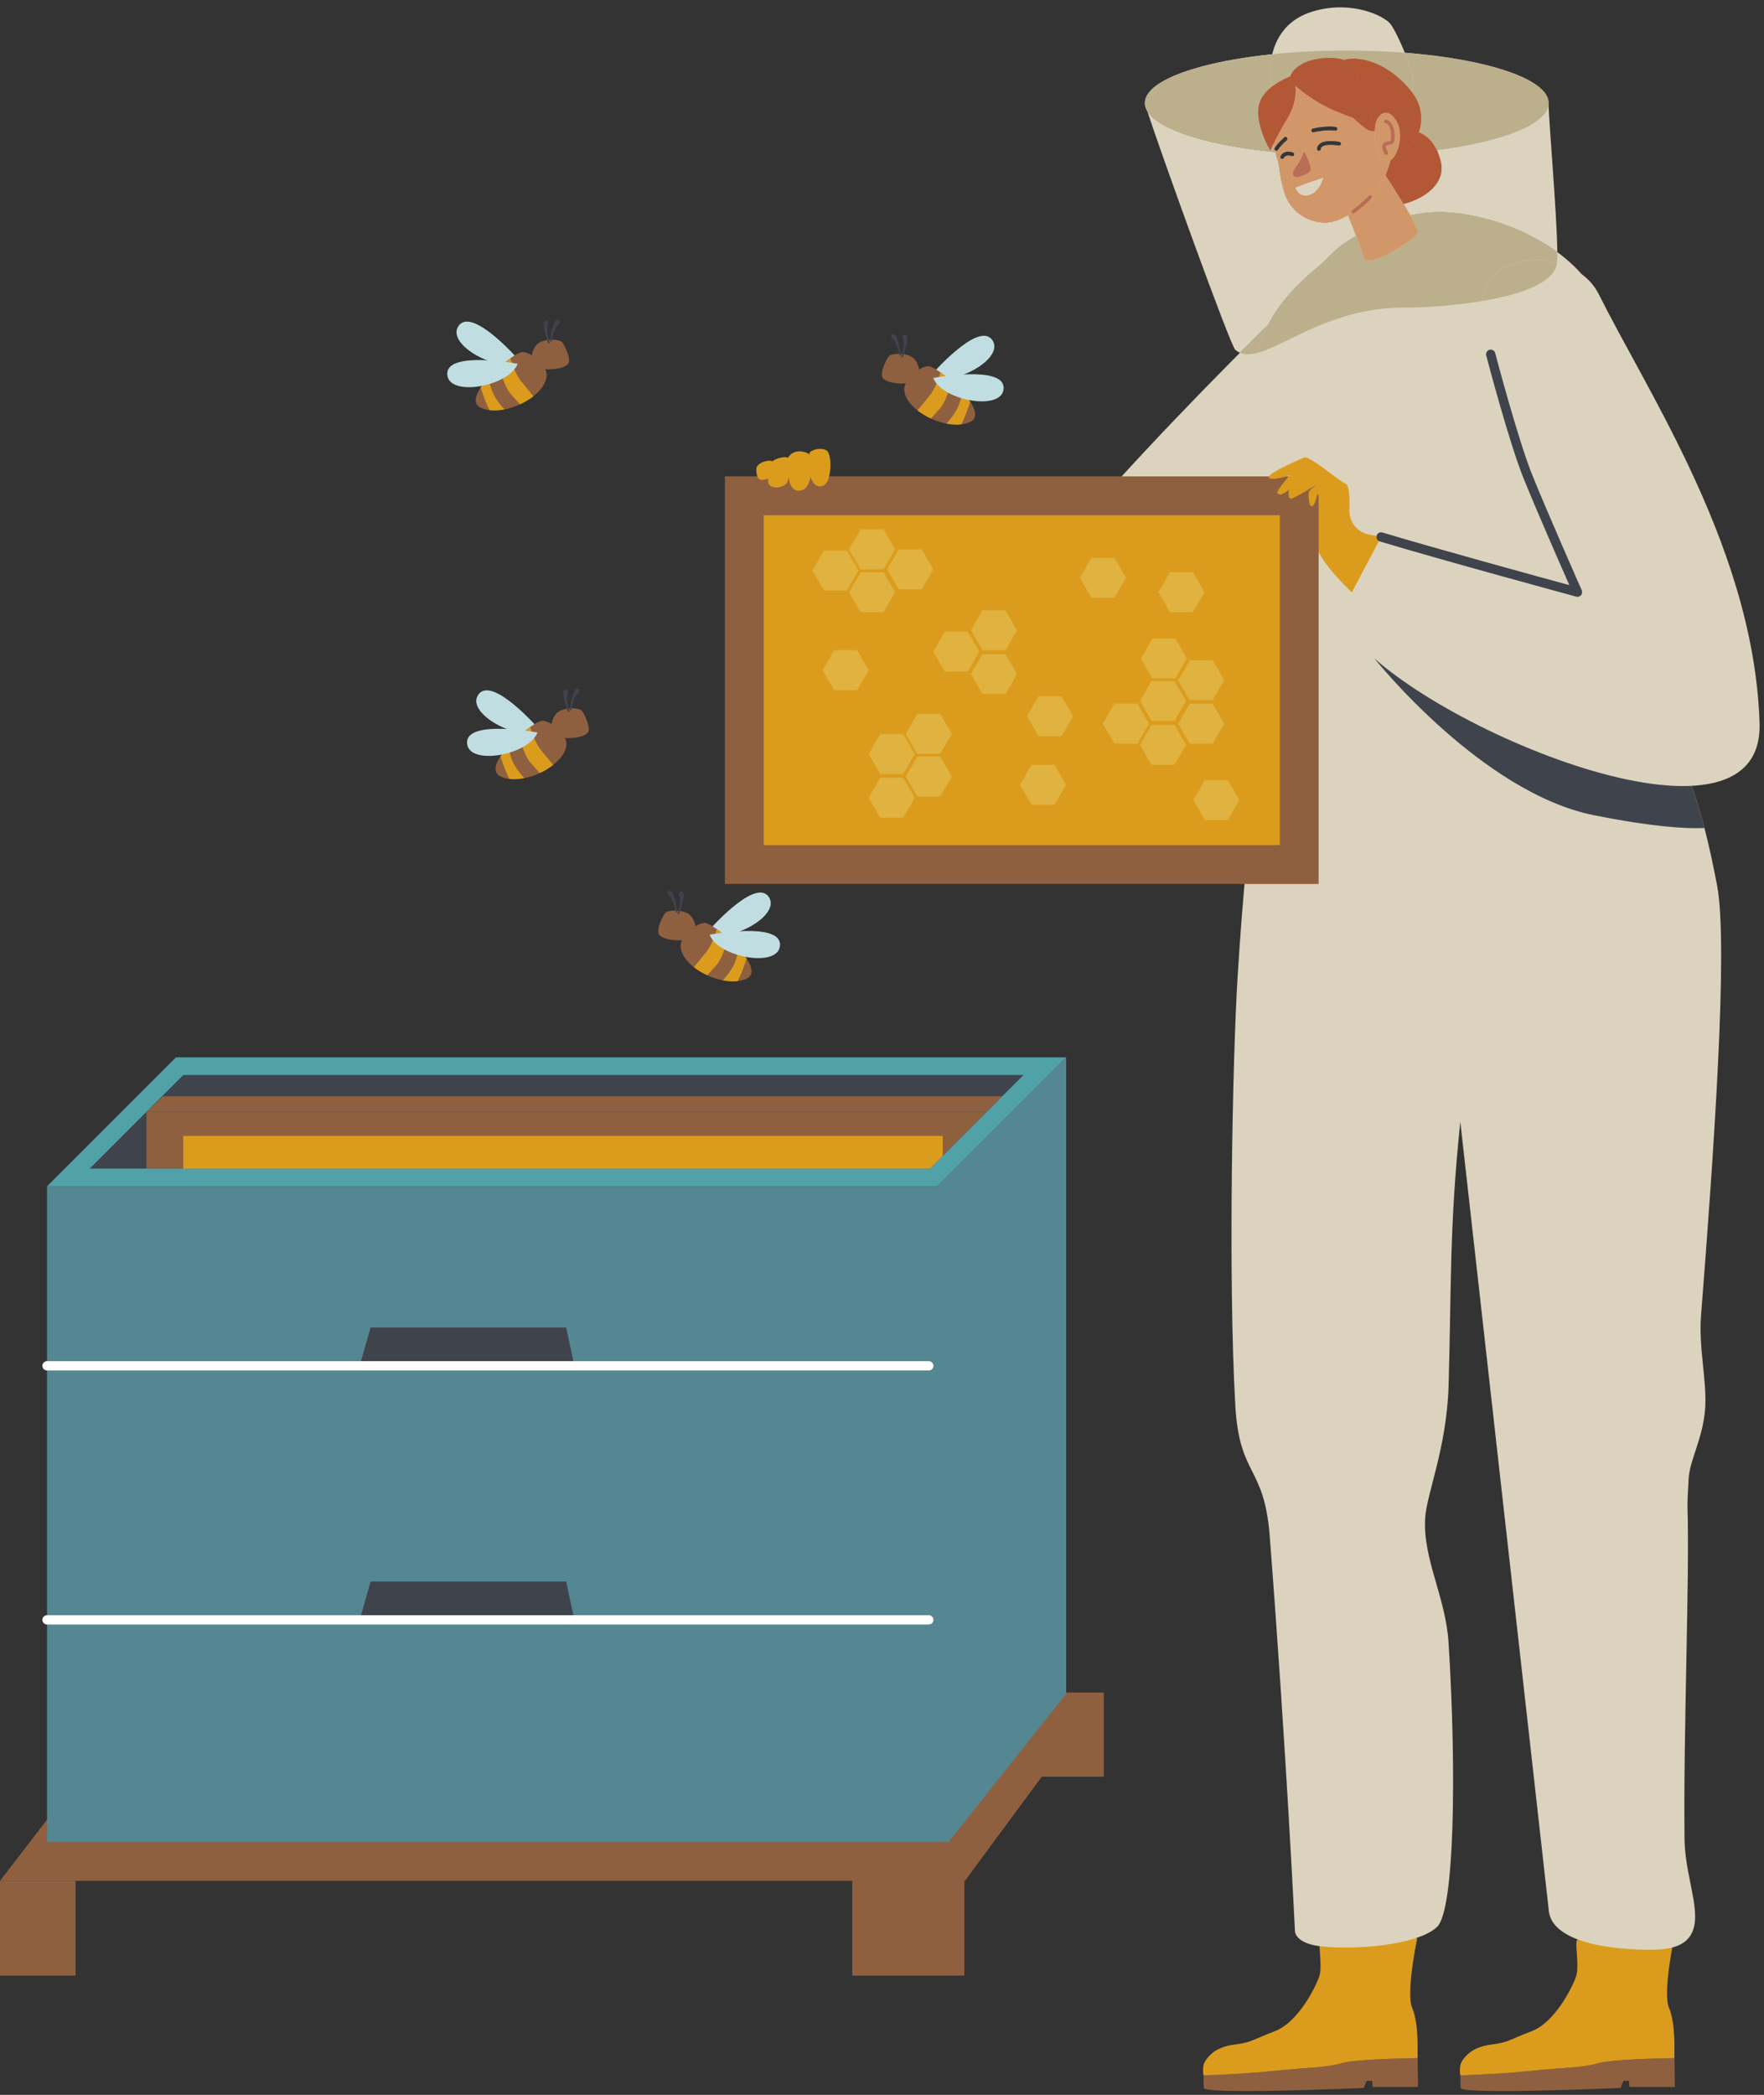 <?xml version="1.0" encoding="UTF-8"?><svg xmlns="http://www.w3.org/2000/svg" xmlns:xlink="http://www.w3.org/1999/xlink" height="952.4" preserveAspectRatio="xMidYMid meet" version="1.0" viewBox="100.0 23.0 802.0 952.4" width="802.0" zoomAndPan="magnify"><rect x="100.0" y="23.0" width="802.0" height="952.4" fill="#333333" stroke="none"/><g><g><path d="M 601.84 792.492 L 601.84 830.746 L 568.672 830.746 L 568.672 795.301 L 601.84 792.492" fill="#8f603f"/></g><g><path d="M 126.75 843.316 L 100 878.094 L 538.711 878.094 L 601.84 792.492 L 560.645 792.492 L 126.75 843.316" fill="#8f603f"/></g><g><path d="M 682.949 164.387 C 682.949 164.387 526.402 315.797 544.059 338.801 C 561.715 361.809 636.352 329.273 661.629 294.449 C 686.906 259.621 712.969 212.004 707.16 201.84 C 701.355 191.676 682.949 164.387 682.949 164.387" fill="#dbd3bd"/></g><g><path d="M 620.516 69.836 C 620.516 83.02 661.602 93.703 712.281 93.703 C 762.965 93.703 804.051 83.02 804.051 69.836 C 804.051 56.656 762.965 45.973 712.281 45.973 C 661.602 45.973 620.516 56.656 620.516 69.836" fill="#dbd3bd"/></g><g><path d="M 740.852 82.305 C 740.852 82.305 751.551 81.773 755.027 96.477 C 758.504 111.18 735.766 120.059 720.387 115.887 C 705.004 111.715 721.188 80.449 740.852 82.305" fill="#d16a47"/></g><g><path d="M 421.453 446.918 C 421.453 446.918 442.91 422.02 449.363 430.562 C 455.816 439.109 431.082 452.527 421.453 446.918" fill="#c0dee2"/></g><g><path d="M 409.434 453.164 C 409.312 448.957 415.984 442.867 420.266 442.598 C 424.547 442.332 449.426 463.465 439.258 468.012 C 429.094 472.559 409.703 462.898 409.434 453.164" fill="#8f603f"/></g><g><path d="M 421.578 466.391 C 422.609 465.219 423.949 463.723 425.555 461.961 C 428.328 458.914 430.059 452.832 430.863 449.348 C 429.172 447.863 427.477 446.52 425.93 445.43 C 425.055 448.363 423.43 452.922 421.066 455.883 C 418.719 458.836 416.652 461.285 415.449 462.688 C 417.254 464.105 419.348 465.367 421.578 466.391" fill="#db9c1d"/></g><g><path d="M 435.387 469.035 C 436.934 466.117 438.426 461.906 439.438 458.773 C 438.496 457.336 437.312 455.852 435.992 454.387 C 435.613 455.945 435.094 457.84 434.41 459.852 C 433.207 463.387 430.27 466.914 428.637 468.691 C 430.969 469.152 433.27 469.293 435.387 469.035" fill="#db9c1d"/></g><g><path d="M 416.52 446.074 C 416.52 446.074 416.254 440.059 412.508 438.184 C 408.762 436.312 403.414 436.848 402.344 438.184 C 401.273 439.523 398.156 445.996 399.652 447.949 C 401.809 450.758 411.172 451.16 413.578 449.555 C 415.984 447.949 416.52 446.074 416.52 446.074" fill="#8f603f"/></g><g><path d="M 422.621 447.953 C 422.621 447.953 454.93 441.91 454.633 452.613 C 454.336 463.316 426.633 458.348 422.621 447.953" fill="#c0dee2"/></g><g><path d="M 407.227 437.832 C 407.227 437.832 406.32 432.016 404.367 430.41 C 402.41 428.805 404.113 427.25 405.367 428.402 C 406.301 429.258 407.652 434.871 407.887 437.281 C 407.969 438.121 407.227 437.832 407.227 437.832" fill="#3f434c"/></g><g><path d="M 408.027 438.414 C 408.027 438.414 409.926 432.836 408.934 430.508 C 407.941 428.18 410.176 427.594 410.754 429.195 C 411.18 430.383 409.781 435.984 408.871 438.23 C 408.555 439.012 408.027 438.414 408.027 438.414" fill="#3f434c"/></g><g><path d="M 523.121 193.801 C 523.121 193.801 544.578 168.898 551.031 177.441 C 557.484 185.988 532.746 199.41 523.121 193.801" fill="#c0dee2"/></g><g><path d="M 511.102 200.047 C 510.98 195.836 517.652 189.746 521.934 189.477 C 526.215 189.211 551.094 210.344 540.926 214.891 C 530.762 219.438 511.371 209.777 511.102 200.047" fill="#8f603f"/></g><g><path d="M 523.246 213.27 C 524.277 212.098 525.617 210.602 527.223 208.84 C 529.996 205.793 531.727 199.711 532.531 196.227 C 530.84 194.742 529.141 193.398 527.598 192.312 C 526.723 195.246 525.098 199.801 522.734 202.762 C 520.383 205.715 518.32 208.164 517.117 209.57 C 518.922 210.988 521.016 212.246 523.246 213.27" fill="#db9c1d"/></g><g><path d="M 537.055 215.914 C 538.602 213 540.094 208.789 541.105 205.652 C 540.164 204.219 538.98 202.73 537.66 201.266 C 537.281 202.824 536.762 204.723 536.078 206.734 C 534.875 210.266 531.938 213.793 530.301 215.574 C 532.637 216.031 534.938 216.172 537.055 215.914" fill="#db9c1d"/></g><g><path d="M 518.188 192.957 C 518.188 192.957 517.922 186.938 514.176 185.066 C 510.43 183.191 505.078 183.727 504.012 185.066 C 502.941 186.402 499.824 192.879 501.32 194.828 C 503.477 197.637 512.84 198.039 515.246 196.434 C 517.652 194.828 518.188 192.957 518.188 192.957" fill="#8f603f"/></g><g><path d="M 524.289 194.836 C 524.289 194.836 556.598 188.789 556.301 199.492 C 556.004 210.199 528.301 205.227 524.289 194.836" fill="#c0dee2"/></g><g><path d="M 508.895 184.715 C 508.895 184.715 507.988 178.895 506.031 177.289 C 504.078 175.684 505.781 174.129 507.035 175.285 C 507.969 176.141 509.32 181.754 509.555 184.16 C 509.637 185 508.895 184.715 508.895 184.715" fill="#3f434c"/></g><g><path d="M 509.695 185.293 C 509.695 185.293 511.594 179.719 510.602 177.391 C 509.609 175.059 511.844 174.473 512.418 176.074 C 512.848 177.266 511.449 182.867 510.539 185.109 C 510.223 185.891 509.695 185.293 509.695 185.293" fill="#3f434c"/></g><g><path d="M 336.516 187.359 C 336.516 187.359 315.059 162.457 308.605 171 C 302.152 179.547 326.891 192.969 336.516 187.359" fill="#c0dee2"/></g><g><path d="M 348.539 193.605 C 348.656 189.395 341.984 183.305 337.707 183.039 C 333.426 182.77 308.547 203.902 318.711 208.449 C 328.879 212.996 348.27 203.336 348.539 193.605" fill="#8f603f"/></g><g><path d="M 336.395 206.828 C 335.359 205.656 334.023 204.16 332.418 202.398 C 329.641 199.352 327.91 193.27 327.105 189.785 C 328.797 188.301 330.496 186.957 332.043 185.871 C 332.918 188.805 334.543 193.359 336.902 196.32 C 339.254 199.273 341.32 201.723 342.52 203.129 C 340.719 204.547 338.621 205.805 336.395 206.828" fill="#db9c1d"/></g><g><path d="M 322.586 209.473 C 321.039 206.559 319.547 202.348 318.531 199.211 C 319.473 197.777 320.656 196.289 321.977 194.824 C 322.355 196.383 322.879 198.281 323.562 200.293 C 324.762 203.824 327.703 207.352 329.336 209.133 C 327.004 209.59 324.703 209.73 322.586 209.473" fill="#db9c1d"/></g><g><path d="M 341.449 186.516 C 341.449 186.516 341.719 180.496 345.465 178.625 C 349.207 176.75 354.559 177.285 355.629 178.625 C 356.699 179.961 359.816 186.438 358.32 188.387 C 356.164 191.195 346.801 191.598 344.395 189.992 C 341.984 188.387 341.449 186.516 341.449 186.516" fill="#8f603f"/></g><g><path d="M 335.352 188.395 C 335.352 188.395 303.043 182.348 303.34 193.051 C 303.637 203.758 331.336 198.785 335.352 188.395" fill="#c0dee2"/></g><g><path d="M 350.746 178.273 C 350.746 178.273 351.648 172.453 353.605 170.848 C 355.562 169.242 353.855 167.688 352.602 168.844 C 351.672 169.699 350.316 175.312 350.086 177.719 C 350.004 178.559 350.746 178.273 350.746 178.273" fill="#3f434c"/></g><g><path d="M 349.941 178.852 C 349.941 178.852 348.047 173.277 349.039 170.949 C 350.027 168.621 347.797 168.031 347.219 169.633 C 346.793 170.824 348.191 176.426 349.102 178.668 C 349.414 179.449 349.941 178.852 349.941 178.852" fill="#3f434c"/></g><g><path d="M 345.512 354.988 C 345.512 354.988 324.055 330.086 317.602 338.633 C 311.148 347.176 335.887 360.598 345.512 354.988" fill="#c0dee2"/></g><g><path d="M 357.535 361.234 C 357.652 357.027 350.98 350.934 346.703 350.668 C 342.422 350.398 317.543 371.531 327.707 376.078 C 337.875 380.629 357.266 370.969 357.535 361.234" fill="#8f603f"/></g><g><path d="M 345.391 374.461 C 344.355 373.289 343.02 371.789 341.414 370.027 C 338.637 366.984 336.906 360.898 336.102 357.418 C 337.793 355.93 339.492 354.59 341.039 353.5 C 341.91 356.434 343.539 360.988 345.898 363.953 C 348.25 366.902 350.316 369.352 351.516 370.758 C 349.715 372.176 347.617 373.434 345.391 374.461" fill="#db9c1d"/></g><g><path d="M 331.582 377.105 C 330.035 374.188 328.543 369.977 327.527 366.84 C 328.469 365.406 329.652 363.918 330.973 362.453 C 331.355 364.012 331.875 365.91 332.559 367.922 C 333.758 371.457 336.699 374.98 338.332 376.762 C 336 377.219 333.699 377.359 331.582 377.105" fill="#db9c1d"/></g><g><path d="M 350.445 354.145 C 350.445 354.145 350.715 348.125 354.461 346.254 C 358.203 344.379 363.555 344.914 364.625 346.254 C 365.695 347.59 368.812 354.066 367.312 356.016 C 365.16 358.824 355.797 359.227 353.391 357.621 C 350.98 356.016 350.445 354.145 350.445 354.145" fill="#8f603f"/></g><g><path d="M 344.348 356.023 C 344.348 356.023 312.039 349.977 312.336 360.68 C 312.633 371.387 340.332 366.418 344.348 356.023" fill="#c0dee2"/></g><g><path d="M 359.742 345.902 C 359.742 345.902 360.645 340.082 362.602 338.48 C 364.559 336.875 362.852 335.32 361.598 336.473 C 360.668 337.328 359.312 342.941 359.082 345.352 C 359 346.191 359.742 345.902 359.742 345.902" fill="#3f434c"/></g><g><path d="M 358.938 346.48 C 358.938 346.48 357.043 340.906 358.035 338.578 C 359.023 336.25 356.793 335.66 356.215 337.266 C 355.789 338.453 357.188 344.055 358.094 346.297 C 358.41 347.082 358.938 346.48 358.938 346.48" fill="#3f434c"/></g><g><path d="M 763.93 966.551 C 771.141 966.297 784.332 965.719 795.066 964.582 C 810.699 962.922 819.461 963.16 826.566 961.027 C 832.324 959.301 853.465 958.816 861.289 958.695 L 861.465 971.797 L 840.828 971.797 L 840.598 969.047 L 838.074 969.047 L 836.812 972.258 C 836.812 972.258 764.355 975.398 764.121 972.258 C 763.812 968.07 764.039 967.148 764.039 967.148 C 764.039 967.148 763.988 966.922 763.93 966.551" fill="#8f603f"/></g><g><path d="M 795.066 964.582 C 784.332 965.719 771.141 966.297 763.93 966.551 C 763.711 965.238 763.379 962.02 764.812 959.875 C 766.645 957.121 769.973 953.566 777.996 952.535 C 786.023 951.504 785.793 950.473 796.34 946.461 C 806.891 942.445 814.688 926.852 816.52 921.691 C 818.355 916.535 815.395 904.496 817.457 904.723 C 819.52 904.953 848.164 901.168 850.461 901.168 C 856.641 901.168 861.09 904.289 861.09 904.289 C 861.09 904.289 855.848 929.031 858.828 935.91 C 861.809 942.789 861.254 956.008 861.254 956.008 L 861.289 958.695 C 853.465 958.816 832.324 959.301 826.566 961.027 C 819.461 963.16 810.699 962.922 795.066 964.582" fill="#db9c1d"/></g><g><path d="M 647.16 966.551 C 654.371 966.297 667.566 965.719 678.301 964.582 C 693.934 962.922 702.695 963.16 709.801 961.027 C 715.559 959.301 736.699 958.816 744.52 958.695 L 744.699 971.797 L 724.062 971.797 L 723.832 969.047 L 721.309 969.047 L 720.051 972.258 C 720.051 972.258 647.59 975.398 647.355 972.258 C 647.051 968.07 647.273 967.148 647.273 967.148 C 647.273 967.148 647.223 966.922 647.16 966.551" fill="#8f603f"/></g><g><path d="M 678.301 964.582 C 667.566 965.719 654.371 966.297 647.16 966.551 C 646.945 965.238 646.613 962.02 648.047 959.875 C 649.879 957.121 653.203 953.566 661.23 952.535 C 669.258 951.504 669.027 950.473 679.574 946.461 C 690.121 942.445 697.922 926.852 699.754 921.691 C 701.59 916.535 698.629 904.496 700.691 904.723 C 702.758 904.953 731.395 901.168 733.691 901.168 C 739.871 901.168 744.32 904.289 744.32 904.289 C 744.32 904.289 739.082 929.031 742.062 935.91 C 745.043 942.789 744.484 956.008 744.484 956.008 L 744.52 958.695 C 736.699 958.816 715.559 959.301 709.801 961.027 C 702.695 963.16 693.934 962.922 678.301 964.582" fill="#db9c1d"/></g><g><path d="M 677.648 59.652 C 677.648 59.652 674.094 34.934 697.035 28.148 C 714.363 23.023 729.027 30.086 732.098 33.801 C 735.164 37.52 745.699 60.992 741.789 64.336 C 737.883 67.684 677.488 69.508 677.648 59.652" fill="#dbd3bd"/></g><g><path d="M 851.023 909.391 C 862.66 909.391 870.59 906.184 870.684 894.547 C 870.766 884.926 866.02 872.582 865.867 859.035 C 865.324 809.281 868.215 740.793 867.223 708.551 C 867.148 706.203 867.352 701.535 867.758 695.023 C 868.281 686.609 874.176 677.102 875.23 663.555 C 876.172 651.492 872.23 635.816 873.367 621.227 C 879.051 548.316 885.879 452.895 880.664 425.523 C 873.816 389.559 866.234 366.109 847.195 337.023 C 828.16 307.938 686.902 327.367 675.066 350.773 C 675.066 350.773 667.387 389.605 662.629 467.871 C 660.434 504.004 658.297 602.984 661.629 661.949 C 663.477 694.586 674.77 688.934 677.277 721.336 C 684.906 819.945 688.758 901.168 688.758 901.168 C 688.758 901.168 688.973 906.398 699.938 907.781 C 715.754 909.777 745.023 907.27 753.438 898.945 C 761.305 891.16 762.258 828.496 758.602 770.023 C 757.281 748.934 746.906 732.059 747.938 713.336 C 748.555 702.16 757.773 681.332 758.602 652.855 C 759.91 607.59 758.914 581.004 763.93 533.012 L 804.266 892.562 C 807.676 910.621 851.023 909.391 851.023 909.391" fill="#dbd3bd"/></g><g><path d="M 708.445 135.621 C 721.461 125.641 741.328 118.535 757.703 119.516 C 779.891 120.84 804.438 131.621 818.09 146.543 C 839.789 170.266 840.441 216.727 856.137 302.637 C 866.391 358.777 864.445 371.625 859.914 374.195 C 780.797 419.043 672.367 367.309 672.367 367.309 C 672.367 367.309 676.871 326.465 676.867 296.293 C 676.859 222.57 648.512 184.965 700.059 143.66 C 700.867 143.012 707.598 136.273 708.445 135.621" fill="#dbd3bd"/></g><g><path d="M 860.887 331.289 C 863.281 347.957 863.906 358.316 863.453 364.715 C 830.762 352.008 785.934 324.406 785.934 324.406 L 860.887 331.289" fill="#3f434c"/></g><g><path d="M 723.832 93.488 C 723.832 93.488 745.43 125.504 744.559 128.867 C 743.742 132.004 721.844 145.133 720.391 140.625 C 717.516 131.711 708.527 109.984 708.527 109.984 L 723.832 93.488" fill="#f4b68c"/></g><g><path d="M 703.461 55.762 C 713.859 54.316 723.863 60.312 727.531 70.148 C 732.988 84.773 734.395 92.945 729.875 102.547 C 725.156 112.57 712.672 123.613 703.289 124.16 C 696.473 124.559 687.125 120.559 683.973 110.574 C 681.875 103.93 681.883 99.516 681.141 96.652 C 679.277 89.488 670.938 64.531 684.352 60.176 C 690.07 58.316 697.012 56.656 703.461 55.762" fill="#f4b68c"/></g><g><path d="M 701.527 103.914 C 701.527 103.914 693.996 106.324 689.02 108.328 C 689.02 108.328 690.613 113.211 695.5 111.508 C 700.125 109.895 701.527 103.914 701.527 103.914" fill="#fff"/></g><g><path d="M 699.637 91.547 C 699.191 91.547 698.82 91.215 698.793 90.77 C 698.785 90.676 698.684 88.496 701.668 87.539 C 704.219 86.727 708.754 87.461 708.945 87.492 C 709.406 87.566 709.719 88.004 709.645 88.465 C 709.566 88.926 709.133 89.234 708.672 89.16 C 708.629 89.156 704.344 88.465 702.184 89.152 C 700.531 89.68 700.484 90.586 700.484 90.688 C 700.484 91.145 700.121 91.535 699.664 91.547 L 699.637 91.547" fill="#3f434c"/></g><g><path d="M 682.949 95.23 C 682.809 95.23 682.664 95.195 682.535 95.121 C 682.129 94.895 681.98 94.375 682.211 93.969 C 683.641 91.434 686.543 91.824 687.875 92.383 C 688.305 92.562 688.508 93.059 688.328 93.492 C 688.148 93.922 687.652 94.121 687.223 93.945 C 687.121 93.902 684.73 92.949 683.688 94.801 C 683.531 95.078 683.242 95.23 682.949 95.23" fill="#3f434c"/></g><g><path d="M 693.469 92.703 C 693.246 92.215 692.664 92.219 692.508 92.711 C 692.066 94.094 691.145 96.371 689.344 98.645 C 686.691 101.988 687.605 104.652 691.824 103 C 696.043 101.352 696.305 100.848 695.594 98.145 C 695.219 96.711 694.152 94.23 693.469 92.703" fill="#d68472"/></g><g><path d="M 697.062 83.152 C 696.684 83.152 696.34 82.895 696.242 82.512 C 696.129 82.059 696.402 81.598 696.855 81.484 C 697.09 81.426 702.684 80.035 707.285 80.723 C 707.746 80.793 708.066 81.223 707.996 81.688 C 707.93 82.148 707.496 82.465 707.035 82.398 C 702.773 81.762 697.324 83.113 697.27 83.129 L 697.062 83.152" fill="#3f434c"/></g><g><path d="M 680.27 91.527 C 680.109 91.527 679.945 91.48 679.805 91.387 C 679.414 91.129 679.305 90.602 679.562 90.211 C 680.57 88.691 682.035 87.094 683.91 85.465 C 684.266 85.156 684.801 85.195 685.105 85.547 C 685.414 85.902 685.375 86.434 685.023 86.742 C 683.262 88.27 681.898 89.754 680.977 91.148 C 680.812 91.395 680.543 91.527 680.27 91.527" fill="#3f434c"/></g><g><path d="M 715.297 120.082 C 715.039 120.082 714.785 119.965 714.617 119.746 C 714.336 119.371 714.41 118.844 714.781 118.559 C 714.84 118.52 720.367 114.316 722.262 112.004 C 722.559 111.645 723.094 111.59 723.453 111.887 C 723.816 112.184 723.867 112.715 723.57 113.078 C 721.551 115.543 716.039 119.73 715.805 119.91 C 715.652 120.023 715.473 120.082 715.297 120.082" fill="#d68472"/></g><g><path d="M 706.707 65.738 C 709.508 69.973 714.07 76.621 721.121 81.516 C 722.766 82.656 724.082 82.625 725.312 82.594 C 726.215 82.57 727.066 82.547 727.965 82.988 C 734.129 86.02 732.277 93.992 737.906 91.508 C 744.863 88.441 750.496 75.441 741.52 64.32 C 722.809 41.145 695.273 48.445 706.707 65.738" fill="#d16a47"/></g><g><path d="M 725.207 80.574 C 725.422 78.242 726.332 76.223 727.859 75.082 C 729.516 73.844 731.934 73.484 734.676 77.672 C 739.785 85.488 733.297 100.879 728.297 95.273 C 724.793 91.352 724.855 84.395 725.207 80.574" fill="#f4b68c"/></g><g><path d="M 730.266 93.441 C 729.984 93.441 729.711 93.301 729.551 93.047 C 729.242 92.562 727.758 90.066 728.781 88.434 C 729.371 87.496 730.441 87.34 731.223 87.227 C 731.887 87.129 732.188 87.059 732.223 86.906 C 732.496 85.742 732.609 83.094 731.75 80.934 C 731.078 79.25 730.012 79.086 729.965 79.078 C 729.512 79.016 729.18 78.602 729.23 78.145 C 729.281 77.688 729.672 77.355 730.133 77.395 C 730.219 77.402 732.246 77.609 733.32 80.309 C 734.332 82.844 734.203 85.875 733.871 87.293 C 733.562 88.594 732.305 88.777 731.469 88.898 C 730.816 88.996 730.379 89.078 730.219 89.332 C 729.887 89.855 730.449 91.301 730.98 92.141 C 731.227 92.535 731.109 93.059 730.719 93.309 C 730.574 93.398 730.418 93.441 730.266 93.441" fill="#d68472"/></g><g><path d="M 687.547 57.383 C 687.547 57.383 692.391 65.324 684.762 77.762 C 680.246 85.117 677.543 91.508 677.543 91.508 C 677.543 91.508 670.121 78.93 672.492 70.27 C 674.863 61.613 687.547 57.383 687.547 57.383" fill="#d16a47"/></g><g><path d="M 686.203 59.445 C 686.203 59.445 694.742 68.312 707.176 73.469 C 719.605 78.621 724.242 79.344 724.242 79.344 C 724.242 79.344 717.941 52.707 711.152 50.27 C 704.359 47.836 687.543 49.652 686.203 59.445" fill="#d16a47"/></g><g><path d="M 722.473 266.039 C 717.141 265.066 713.32 260.348 713.496 254.93 C 713.684 249.121 713.438 243.59 711.895 242.984 C 708.535 241.668 694.551 229.133 692.598 231.156 C 690.641 233.184 692.695 260.992 696.16 267.625 C 696.859 268.961 696.289 269.695 699.973 274.73 C 702.496 279.688 708.453 286.562 716.797 294.449 L 727.922 267.121 C 726.043 266.723 724.223 266.359 722.473 266.039" fill="#db9c1d"/></g><g><path d="M 699.52 239.594 L 429.566 239.594 L 429.566 424.879 L 699.52 424.879 L 699.52 239.594" fill="#8f603f"/></g><g><path d="M 681.867 407.223 L 447.223 407.223 L 447.223 257.25 L 681.867 257.25 L 681.867 407.223" fill="#db9c1d"/></g><g><path d="M 863.582 361.504 L 724.906 322.395 C 724.906 322.395 773.488 383.418 824.762 393.641 C 851.441 398.961 866.551 399.828 874.914 399.441 C 871.805 387.496 868.16 376.719 863.336 366.055 C 863.473 364.742 863.559 363.227 863.582 361.504" fill="#3f434c"/></g><g><path d="M 899.98 351.82 C 898.703 309.793 884.309 269.883 867.699 234.805 C 853.43 204.66 837.523 178.086 826.906 156.816 C 819.379 141.738 797.664 137.184 782.723 144.988 C 773.242 152.453 770.285 165.535 775.625 176.352 C 775.625 176.352 791.426 234.914 799.91 253.188 C 805.082 264.328 817.203 292.219 817.203 292.219 C 817.203 292.219 767.609 275.547 727.922 267.121 L 713.812 293.832 C 710.625 299.867 711.219 307.238 715.434 312.609 C 747.152 353.043 902.004 418.391 899.98 351.82" fill="#dbd3bd"/></g><g><path d="M 693.402 230.816 C 693.402 230.816 676.223 237.969 676.887 240 C 677.551 242.027 686.371 239.074 686.371 239.074 C 686.371 239.074 680.121 246.227 680.762 247.137 C 682.23 249.223 685.988 245.543 685.988 245.543 C 685.988 245.543 685.398 249.609 686.828 249.711 C 688.254 249.812 699.008 243.039 699.008 243.039 C 699.008 243.039 695.445 245.605 695.09 246.668 C 694.727 247.766 695.062 253.723 696.543 253.148 C 698.023 252.57 698.855 247.805 698.855 247.805 C 698.855 247.805 706.453 249.715 707.027 246.773 C 707.605 243.828 693.402 230.816 693.402 230.816" fill="#db9c1d"/></g><g><path d="M 663.762 183.375 C 663.008 183.055 662.301 182.613 661.629 182.043 C 659.312 180.062 627.875 92.754 621.602 73.52 C 626.715 82.113 649.457 89.188 679.91 92.176 C 680.406 94 680.852 95.539 681.141 96.652 C 681.883 99.516 681.875 103.93 683.973 110.574 C 686.98 120.113 695.648 124.188 702.355 124.188 C 702.672 124.188 702.984 124.176 703.289 124.16 C 706.297 123.984 709.621 122.73 712.91 120.777 C 714.105 123.773 715.406 127.074 716.621 130.234 C 713.691 131.898 710.945 133.707 708.445 135.621 C 707.598 136.273 700.867 143.012 700.059 143.66 C 688.801 152.684 681.352 161.531 676.586 170.613 C 673.324 173.828 668.945 178.168 663.762 183.375 M 808.027 137.637 C 794.102 127.465 775.172 120.559 757.703 119.516 C 756.695 119.453 755.668 119.426 754.633 119.426 C 750.266 119.426 745.699 119.949 741.129 120.914 C 740.223 119.301 739.191 117.535 738.09 115.707 C 748.629 113 757.266 105.945 755.027 96.477 C 754.547 94.441 753.926 92.695 753.215 91.203 C 783.352 87.289 804.051 79.191 804.051 69.836 C 804.051 77.172 807.914 120.777 808.027 137.637" fill="#dbd3bd"/></g><g><path d="M 667.363 184.062 C 666.07 184.062 664.867 183.848 663.762 183.375 C 668.945 178.168 673.324 173.828 676.586 170.613 C 674.379 174.828 672.746 179.094 671.578 183.449 C 670.074 183.844 668.672 184.062 667.363 184.062" fill="#bcaf8c"/></g><g><path d="M 679.91 92.176 C 649.457 89.188 626.715 82.113 621.602 73.52 C 620.902 71.379 620.516 70.078 620.516 69.836 C 620.516 59.766 644.504 51.152 678.426 47.648 C 676.859 54.164 677.648 59.652 677.648 59.652 C 677.637 60.5 678.07 61.262 678.883 61.945 C 676.078 64.008 673.445 66.781 672.492 70.27 C 670.121 78.93 677.543 91.508 677.543 91.508 C 677.543 91.508 678.035 90.352 678.945 88.449 C 679.113 89.141 679.285 89.812 679.453 90.461 C 679.375 90.746 679.453 91.059 679.668 91.273 C 679.75 91.582 679.828 91.883 679.91 92.176 M 753.215 91.203 C 750.906 86.348 747.633 84.137 745.035 83.133 C 747 77.777 746.688 70.816 741.629 64.457 C 741.688 64.414 741.742 64.379 741.789 64.336 C 743.961 62.48 741.68 54.414 738.691 46.973 C 776.5 49.926 804.051 59.047 804.051 69.836 C 804.051 79.191 783.352 87.289 753.215 91.203" fill="#bcaf8c"/></g><g><path d="M 738.09 115.707 C 735.457 111.336 732.43 106.586 729.848 102.605 C 729.855 102.586 729.867 102.566 729.875 102.547 C 730.922 100.324 731.648 98.18 732.086 96.012 C 733.27 95.281 734.352 93.75 735.152 91.812 C 735.414 91.922 735.707 91.98 736.039 91.98 C 736.555 91.98 737.168 91.836 737.906 91.508 C 740.859 90.207 743.574 87.113 745.035 83.133 C 747.633 84.137 750.906 86.348 753.215 91.203 C 753.926 92.695 754.547 94.441 755.027 96.477 C 757.266 105.945 748.629 113 738.09 115.707" fill="#b35835"/></g><g><path d="M 741.629 64.457 C 741.59 64.41 741.555 64.367 741.52 64.32 C 733.145 53.949 723.004 49.68 715.379 49.68 C 713.797 49.68 712.32 49.863 710.992 50.215 C 709.262 49.625 706.914 49.301 704.352 49.301 C 697.359 49.301 688.766 51.715 686.621 57.727 C 685.086 58.332 681.887 59.73 678.883 61.945 C 678.07 61.262 677.637 60.5 677.648 59.652 C 677.648 59.652 676.859 54.164 678.426 47.648 C 688.902 46.566 700.324 45.973 712.281 45.973 C 721.465 45.973 730.328 46.32 738.691 46.973 C 741.68 54.414 743.961 62.48 741.789 64.336 C 741.742 64.379 741.688 64.414 741.629 64.457" fill="#bcaf8c"/></g><g><path d="M 671.578 183.449 C 672.746 179.094 674.379 174.828 676.586 170.613 C 681.352 161.531 688.801 152.684 700.059 143.66 C 700.867 143.012 707.598 136.273 708.445 135.621 C 710.945 133.707 713.691 131.898 716.621 130.234 C 718.152 134.223 719.539 137.984 720.391 140.625 C 720.598 141.277 721.23 141.559 722.164 141.559 C 727.715 141.559 743.859 131.551 744.559 128.867 C 744.797 127.949 743.352 124.883 741.129 120.914 C 745.699 119.949 750.266 119.426 754.633 119.426 C 755.668 119.426 756.695 119.453 757.703 119.516 C 775.172 120.559 794.102 127.465 808.027 137.637 C 808.039 139.633 808 141.258 807.895 142.398 C 804.895 141.625 801.766 141.23 798.641 141.23 C 793.098 141.23 787.559 142.465 782.723 144.988 C 777.84 148.836 774.684 154.172 773.508 159.926 C 759.945 162.164 745.754 162.875 737.848 162.875 C 706.051 162.875 684.875 179.977 671.578 183.449" fill="#bcaf8c"/></g><g><path d="M 722.164 141.559 C 721.23 141.559 720.598 141.277 720.391 140.625 C 719.539 137.984 718.152 134.223 716.621 130.234 C 715.406 127.074 714.105 123.773 712.91 120.777 C 713.473 120.441 714.035 120.09 714.594 119.715 C 714.602 119.727 714.609 119.734 714.617 119.746 C 714.785 119.965 715.039 120.082 715.297 120.082 C 715.473 120.082 715.652 120.023 715.805 119.91 C 716.039 119.73 721.551 115.543 723.57 113.078 C 723.859 112.727 723.816 112.215 723.488 111.914 C 726.141 108.945 728.371 105.727 729.848 102.605 C 732.43 106.586 735.457 111.336 738.09 115.707 C 739.191 117.535 740.223 119.301 741.129 120.914 C 743.352 124.883 744.797 127.949 744.559 128.867 C 743.859 131.551 727.715 141.559 722.164 141.559" fill="#d29768"/></g><g><path d="M 702.355 124.188 C 695.648 124.188 686.98 120.113 683.973 110.574 C 681.875 103.93 681.883 99.516 681.141 96.652 C 680.852 95.539 680.406 94 679.91 92.176 C 679.828 91.883 679.75 91.582 679.668 91.273 C 679.707 91.316 679.754 91.352 679.805 91.387 C 679.945 91.48 680.109 91.527 680.27 91.527 C 680.543 91.527 680.812 91.395 680.977 91.148 C 681.898 89.754 683.262 88.27 685.023 86.742 C 685.375 86.434 685.414 85.902 685.105 85.547 C 684.938 85.355 684.703 85.254 684.469 85.254 C 684.27 85.254 684.07 85.324 683.91 85.465 C 682.035 87.094 680.57 88.691 679.562 90.211 C 679.512 90.289 679.477 90.371 679.453 90.461 C 679.285 89.812 679.113 89.141 678.945 88.449 C 680.176 85.891 682.172 81.984 684.762 77.762 C 688.926 70.973 689.371 65.523 688.922 61.977 C 692.383 64.988 698.922 70.047 707.176 73.469 C 710.395 74.805 713.094 75.84 715.324 76.645 C 717.035 78.355 718.965 80.02 721.121 81.516 C 722.496 82.469 723.641 82.602 724.699 82.602 C 724.824 82.602 724.949 82.602 725.074 82.598 C 724.926 86.52 725.348 91.973 728.297 95.273 C 729.035 96.105 729.812 96.477 730.578 96.477 C 731.09 96.477 731.594 96.312 732.086 96.012 C 731.648 98.18 730.922 100.324 729.875 102.547 C 729.867 102.566 729.855 102.586 729.848 102.605 C 728.371 105.727 726.141 108.945 723.488 111.914 C 723.477 111.906 723.465 111.895 723.453 111.887 C 723.297 111.758 723.105 111.695 722.918 111.695 C 722.672 111.695 722.43 111.801 722.262 112.004 C 720.367 114.316 714.84 118.52 714.781 118.559 C 714.422 118.836 714.34 119.344 714.594 119.715 C 714.035 120.09 713.473 120.441 712.91 120.777 C 709.621 122.73 706.297 123.984 703.289 124.16 C 702.984 124.176 702.672 124.188 702.355 124.188 M 701.527 103.914 C 701.527 103.914 693.996 106.324 689.02 108.328 C 689.02 108.328 690.176 111.867 693.535 111.867 C 694.121 111.867 694.773 111.758 695.5 111.508 C 700.125 109.895 701.527 103.914 701.527 103.914 M 692.965 92.34 C 692.773 92.34 692.586 92.465 692.508 92.711 C 692.066 94.094 691.145 96.371 689.344 98.645 C 687.246 101.285 687.379 103.504 689.605 103.504 C 690.199 103.504 690.938 103.348 691.824 103 C 696.043 101.352 696.305 100.848 695.594 98.145 C 695.219 96.711 694.152 94.23 693.469 92.703 C 693.359 92.461 693.156 92.34 692.965 92.34 M 685.762 91.969 C 684.488 91.969 683.078 92.43 682.211 93.969 C 681.98 94.375 682.129 94.895 682.535 95.121 C 682.664 95.195 682.809 95.23 682.949 95.23 C 683.242 95.23 683.531 95.078 683.688 94.801 C 684.195 93.898 685.023 93.664 685.754 93.664 C 686.516 93.664 687.172 93.926 687.223 93.945 C 687.328 93.988 687.438 94.012 687.547 94.012 C 687.879 94.012 688.191 93.816 688.328 93.492 C 688.508 93.059 688.305 92.562 687.875 92.383 C 687.352 92.164 686.586 91.969 685.762 91.969 M 704.844 87.156 C 703.723 87.156 702.57 87.254 701.668 87.539 C 698.684 88.496 698.785 90.676 698.793 90.77 C 698.82 91.215 699.191 91.547 699.637 91.547 L 699.664 91.547 C 700.121 91.535 700.484 91.145 700.484 90.688 C 700.484 90.586 700.531 89.68 702.184 89.152 C 702.902 88.926 703.852 88.848 704.805 88.848 C 706.723 88.848 708.641 89.156 708.672 89.16 C 708.715 89.172 708.762 89.172 708.805 89.172 C 709.215 89.172 709.574 88.883 709.645 88.465 C 709.719 88.004 709.406 87.566 708.945 87.492 C 708.82 87.473 706.887 87.156 704.844 87.156 M 704.492 80.531 C 700.684 80.531 697.043 81.438 696.855 81.484 C 696.402 81.598 696.129 82.059 696.242 82.512 C 696.34 82.895 696.684 83.152 697.062 83.152 L 697.27 83.129 C 697.312 83.113 700.891 82.227 704.516 82.227 C 705.367 82.227 706.223 82.277 707.035 82.398 C 707.078 82.402 707.117 82.406 707.16 82.406 C 707.574 82.406 707.938 82.105 707.996 81.688 C 708.066 81.223 707.746 80.793 707.285 80.723 C 706.379 80.586 705.43 80.531 704.492 80.531" fill="#d29768"/></g><g><path d="M 693.535 111.867 C 690.176 111.867 689.02 108.328 689.02 108.328 C 693.996 106.324 701.527 103.914 701.527 103.914 C 701.527 103.914 700.125 109.895 695.5 111.508 C 694.773 111.758 694.121 111.867 693.535 111.867" fill="#dbd3bd"/></g><g><path d="M 699.637 91.547 C 699.191 91.547 698.82 91.215 698.793 90.77 C 698.785 90.676 698.684 88.496 701.668 87.539 C 702.57 87.254 703.723 87.156 704.844 87.156 C 706.887 87.156 708.82 87.473 708.945 87.492 C 709.406 87.566 709.719 88.004 709.645 88.465 C 709.574 88.883 709.215 89.172 708.805 89.172 C 708.762 89.172 708.715 89.172 708.672 89.16 C 708.641 89.156 706.723 88.848 704.805 88.848 C 703.852 88.848 702.902 88.926 702.184 89.152 C 700.531 89.68 700.484 90.586 700.484 90.688 C 700.484 91.145 700.121 91.535 699.664 91.547 L 699.637 91.547" fill="#363738"/></g><g><path d="M 682.949 95.23 C 682.809 95.23 682.664 95.195 682.535 95.121 C 682.129 94.895 681.98 94.375 682.211 93.969 C 683.078 92.43 684.488 91.969 685.762 91.969 C 686.586 91.969 687.352 92.164 687.875 92.383 C 688.305 92.562 688.508 93.059 688.328 93.492 C 688.191 93.816 687.879 94.012 687.547 94.012 C 687.438 94.012 687.328 93.988 687.223 93.945 C 687.172 93.926 686.516 93.664 685.754 93.664 C 685.023 93.664 684.195 93.898 683.688 94.801 C 683.531 95.078 683.242 95.23 682.949 95.23" fill="#363738"/></g><g><path d="M 689.605 103.504 C 687.379 103.504 687.246 101.285 689.344 98.645 C 691.145 96.371 692.066 94.094 692.508 92.711 C 692.586 92.465 692.773 92.34 692.965 92.34 C 693.156 92.34 693.359 92.461 693.469 92.703 C 694.152 94.23 695.219 96.711 695.594 98.145 C 696.305 100.848 696.043 101.352 691.824 103 C 690.938 103.348 690.199 103.504 689.605 103.504" fill="#b86d54"/></g><g><path d="M 697.062 83.152 C 696.684 83.152 696.34 82.895 696.242 82.512 C 696.129 82.059 696.402 81.598 696.855 81.484 C 697.043 81.438 700.684 80.531 704.492 80.531 C 705.43 80.531 706.379 80.586 707.285 80.723 C 707.746 80.793 708.066 81.223 707.996 81.688 C 707.938 82.105 707.574 82.406 707.16 82.406 C 707.117 82.406 707.078 82.402 707.035 82.398 C 706.223 82.277 705.367 82.227 704.516 82.227 C 700.891 82.227 697.312 83.113 697.27 83.129 L 697.062 83.152" fill="#363738"/></g><g><path d="M 680.27 91.527 C 680.109 91.527 679.945 91.48 679.805 91.387 C 679.754 91.352 679.707 91.316 679.668 91.273 C 679.453 91.059 679.375 90.746 679.453 90.461 C 679.477 90.371 679.512 90.289 679.562 90.211 C 680.57 88.691 682.035 87.094 683.91 85.465 C 684.07 85.324 684.27 85.254 684.469 85.254 C 684.703 85.254 684.938 85.355 685.105 85.547 C 685.414 85.902 685.375 86.434 685.023 86.742 C 683.262 88.27 681.898 89.754 680.977 91.148 C 680.812 91.395 680.543 91.527 680.27 91.527" fill="#363738"/></g><g><path d="M 715.297 120.082 C 715.039 120.082 714.785 119.965 714.617 119.746 C 714.609 119.734 714.602 119.727 714.594 119.715 C 714.34 119.344 714.422 118.836 714.781 118.559 C 714.84 118.52 720.367 114.316 722.262 112.004 C 722.43 111.801 722.672 111.695 722.918 111.695 C 723.105 111.695 723.297 111.758 723.453 111.887 C 723.465 111.895 723.477 111.906 723.488 111.914 C 723.816 112.215 723.859 112.727 723.57 113.078 C 721.551 115.543 716.039 119.73 715.805 119.91 C 715.652 120.023 715.473 120.082 715.297 120.082" fill="#b86d54"/></g><g><path d="M 736.039 91.98 C 735.707 91.98 735.414 91.922 735.152 91.812 C 736.867 87.672 737.293 81.68 734.676 77.672 C 733 75.113 731.445 74.254 730.113 74.254 C 729.266 74.254 728.504 74.602 727.859 75.082 C 726.332 76.223 725.422 78.242 725.207 80.574 C 725.152 81.18 725.102 81.863 725.074 82.598 C 724.949 82.602 724.824 82.602 724.699 82.602 C 723.641 82.602 722.496 82.469 721.121 81.516 C 718.965 80.02 717.035 78.355 715.324 76.645 C 721.699 78.945 724.242 79.344 724.242 79.344 C 724.242 79.344 717.941 52.707 711.152 50.27 C 711.098 50.254 711.047 50.234 710.992 50.215 C 712.32 49.863 713.797 49.68 715.379 49.68 C 723.004 49.68 733.145 53.949 741.52 64.32 C 741.555 64.367 741.59 64.41 741.629 64.457 C 746.688 70.816 747 77.777 745.035 83.133 C 743.574 87.113 740.859 90.207 737.906 91.508 C 737.168 91.836 736.555 91.98 736.039 91.98" fill="#b35835"/></g><g><path d="M 730.578 96.477 C 729.812 96.477 729.035 96.105 728.297 95.273 C 725.348 91.973 724.926 86.52 725.074 82.598 C 725.102 81.863 725.152 81.18 725.207 80.574 C 725.422 78.242 726.332 76.223 727.859 75.082 C 728.504 74.602 729.266 74.254 730.113 74.254 C 731.445 74.254 733 75.113 734.676 77.672 C 737.293 81.68 736.867 87.672 735.152 91.812 C 734.352 93.75 733.27 95.281 732.086 96.012 C 731.594 96.312 731.09 96.477 730.578 96.477 M 730.062 77.391 C 729.633 77.391 729.277 77.711 729.23 78.145 C 729.18 78.602 729.512 79.016 729.965 79.078 C 730.012 79.086 731.078 79.25 731.75 80.934 C 732.609 83.094 732.496 85.742 732.223 86.906 C 732.188 87.059 731.887 87.129 731.223 87.227 C 730.441 87.34 729.371 87.496 728.781 88.434 C 727.758 90.066 729.242 92.562 729.551 93.047 C 729.711 93.301 729.984 93.441 730.266 93.441 C 730.418 93.441 730.574 93.398 730.719 93.309 C 731.109 93.059 731.227 92.535 730.98 92.141 C 730.449 91.301 729.887 89.855 730.219 89.332 C 730.379 89.078 730.816 88.996 731.469 88.898 C 732.305 88.777 733.562 88.594 733.871 87.293 C 734.203 85.875 734.332 82.844 733.32 80.309 C 732.246 77.609 730.219 77.402 730.133 77.395 C 730.109 77.391 730.086 77.391 730.062 77.391" fill="#d29768"/></g><g><path d="M 730.266 93.441 C 729.984 93.441 729.711 93.301 729.551 93.047 C 729.242 92.562 727.758 90.066 728.781 88.434 C 729.371 87.496 730.441 87.34 731.223 87.227 C 731.887 87.129 732.188 87.059 732.223 86.906 C 732.496 85.742 732.609 83.094 731.75 80.934 C 731.078 79.25 730.012 79.086 729.965 79.078 C 729.512 79.016 729.18 78.602 729.23 78.145 C 729.277 77.711 729.633 77.391 730.062 77.391 C 730.086 77.391 730.109 77.391 730.133 77.395 C 730.219 77.402 732.246 77.609 733.32 80.309 C 734.332 82.844 734.203 85.875 733.871 87.293 C 733.562 88.594 732.305 88.777 731.469 88.898 C 730.816 88.996 730.379 89.078 730.219 89.332 C 729.887 89.855 730.449 91.301 730.98 92.141 C 731.227 92.535 731.109 93.059 730.719 93.309 C 730.574 93.398 730.418 93.441 730.266 93.441" fill="#b86d54"/></g><g><path d="M 677.543 91.508 C 677.543 91.508 670.121 78.93 672.492 70.27 C 673.445 66.781 676.078 64.008 678.883 61.945 C 681.887 59.73 685.086 58.332 686.621 57.727 C 686.426 58.27 686.285 58.844 686.203 59.445 C 686.203 59.445 687.168 60.449 688.922 61.977 C 689.371 65.523 688.926 70.973 684.762 77.762 C 682.172 81.984 680.176 85.891 678.945 88.449 C 678.035 90.352 677.543 91.508 677.543 91.508" fill="#b35835"/></g><g><path d="M 724.242 79.344 C 724.242 79.344 721.699 78.945 715.324 76.645 C 713.094 75.84 710.395 74.805 707.176 73.469 C 698.922 70.047 692.383 64.988 688.922 61.977 C 687.168 60.449 686.203 59.445 686.203 59.445 C 686.285 58.844 686.426 58.27 686.621 57.727 C 688.766 51.715 697.359 49.301 704.352 49.301 C 706.914 49.301 709.262 49.625 710.992 50.215 C 711.047 50.234 711.098 50.254 711.152 50.27 C 717.941 52.707 724.242 79.344 724.242 79.344" fill="#b35835"/></g><g><path d="M 773.508 159.926 C 774.684 154.172 777.84 148.836 782.723 144.988 C 787.559 142.465 793.098 141.23 798.641 141.23 C 801.766 141.23 804.895 141.625 807.895 142.398 C 807.84 142.988 807.77 143.449 807.68 143.77 C 805.234 152.32 789.824 157.23 773.508 159.926" fill="#bcaf8c"/></g><g><path d="M 467.855 229.762 C 467.848 229.551 468.023 228.84 468.23 228.625 C 469.57 227.258 473.395 226.344 475.852 227.832 C 478.309 229.316 478.285 241.426 474.68 243.57 C 471.523 245.441 469.23 242.406 468.523 239.797 C 468.02 242.316 467.059 244.512 465.602 245.379 C 461.594 247.758 459.082 244.098 458.781 241.078 C 458.746 240.73 458.715 240.316 458.68 239.871 C 458.27 241.477 457.77 242.746 457.398 243.039 C 454.051 245.695 449.293 244.746 449.242 242.121 C 449.234 241.684 449.234 241.137 449.246 240.539 C 448.395 240.977 447.34 241.211 446.027 241.113 C 444.02 240.965 443.77 237.602 443.879 235.969 C 443.961 234.766 445.477 233.449 447.527 232.836 C 448.824 232.449 450.18 232.238 451.004 232.656 L 451.121 232.746 C 451.883 232.168 452.844 231.668 453.945 231.344 C 455.547 230.871 457.215 230.621 458.266 231.141 C 458.258 230.902 460.949 226.387 467.145 228.992 C 467.43 229.113 467.645 229.418 467.855 229.762" fill="#db9c1d"/></g><g><path d="M 526.121 562.32 L 121.387 562.32 L 180 503.703 L 584.734 503.703 L 526.121 562.32" fill="#51a2a8"/></g><g><path d="M 522.797 554.293 L 140.758 554.293 L 183.324 511.727 L 565.363 511.727 L 522.797 554.293" fill="#3f434c"/></g><g><path d="M 121.387 562.32 L 121.387 860.438 L 531.219 860.438 L 584.734 793.027 L 584.734 503.703 L 526.121 562.32 L 121.387 562.32" fill="#558792"/></g><g><path d="M 555.707 521.383 L 174.09 521.383 L 166.602 528.453 L 548.637 528.453 L 555.707 521.383" fill="#8f603f"/></g><g><path d="M 485.059 273.324 L 474.594 273.324 L 469.359 282.387 L 474.594 291.449 L 485.059 291.449 L 490.289 282.387 L 485.059 273.324" fill="#e0b23f"/></g><g><path d="M 501.711 263.695 L 491.246 263.695 L 486.012 272.758 L 491.246 281.82 L 501.711 281.82 L 506.941 272.758 L 501.711 263.695" fill="#e0b23f"/></g><g><path d="M 501.711 283.156 L 491.246 283.156 L 486.012 292.219 L 491.246 301.281 L 501.711 301.281 L 506.941 292.219 L 501.711 283.156" fill="#e0b23f"/></g><g><path d="M 519.066 272.758 L 508.602 272.758 L 503.367 281.82 L 508.602 290.883 L 519.066 290.883 L 524.297 281.82 L 519.066 272.758" fill="#e0b23f"/></g><g><path d="M 539.996 310.176 L 529.531 310.176 L 524.297 319.238 L 529.531 328.301 L 539.996 328.301 L 545.23 319.238 L 539.996 310.176" fill="#e0b23f"/></g><g><path d="M 557.148 300.508 L 546.684 300.508 L 541.449 309.574 L 546.684 318.637 L 557.148 318.637 L 562.383 309.574 L 557.148 300.508" fill="#e0b23f"/></g><g><path d="M 557.148 320.371 L 546.684 320.371 L 541.449 329.434 L 546.684 338.5 L 557.148 338.5 L 562.383 329.434 L 557.148 320.371" fill="#e0b23f"/></g><g><path d="M 579.422 370.699 L 568.953 370.699 L 563.723 379.762 L 568.953 388.828 L 579.422 388.828 L 584.652 379.762 L 579.422 370.699" fill="#e0b23f"/></g><g><path d="M 582.629 339.527 L 572.164 339.527 L 566.934 348.59 L 572.164 357.652 L 582.629 357.652 L 587.863 348.59 L 582.629 339.527" fill="#e0b23f"/></g><g><path d="M 606.672 276.605 L 596.207 276.605 L 590.977 285.668 L 596.207 294.73 L 606.672 294.73 L 611.906 285.668 L 606.672 276.605" fill="#e0b23f"/></g><g><path d="M 489.707 318.637 L 479.242 318.637 L 474.008 327.699 L 479.242 336.762 L 489.707 336.762 L 494.941 327.699 L 489.707 318.637" fill="#e0b23f"/></g><g><path d="M 642.387 283.156 L 631.922 283.156 L 626.688 292.219 L 631.922 301.281 L 642.387 301.281 L 647.617 292.219 L 642.387 283.156" fill="#e0b23f"/></g><g><path d="M 658.234 377.652 L 647.77 377.652 L 642.539 386.715 L 647.77 395.777 L 658.234 395.777 L 663.469 386.715 L 658.234 377.652" fill="#e0b23f"/></g><g><path d="M 633.992 352.574 L 623.523 352.574 L 618.293 361.637 L 623.523 370.699 L 633.992 370.699 L 639.223 361.637 L 633.992 352.574" fill="#e0b23f"/></g><g><path d="M 651.348 342.941 L 640.879 342.941 L 635.648 352.008 L 640.879 361.07 L 651.348 361.07 L 656.578 352.008 L 651.348 342.941" fill="#e0b23f"/></g><g><path d="M 651.348 323.172 L 640.879 323.172 L 635.648 332.234 L 640.879 341.301 L 651.348 341.301 L 656.578 332.234 L 651.348 323.172" fill="#e0b23f"/></g><g><path d="M 510.641 376.617 L 500.172 376.617 L 494.941 385.68 L 500.172 394.746 L 510.641 394.746 L 515.871 385.68 L 510.641 376.617" fill="#e0b23f"/></g><g><path d="M 527.492 366.988 L 517.027 366.988 L 511.793 376.051 L 517.027 385.113 L 527.492 385.113 L 532.727 376.051 L 527.492 366.988" fill="#e0b23f"/></g><g><path d="M 510.641 356.754 L 500.172 356.754 L 494.941 365.82 L 500.172 374.883 L 510.641 374.883 L 515.871 365.82 L 510.641 356.754" fill="#e0b23f"/></g><g><path d="M 527.492 347.594 L 517.027 347.594 L 511.793 356.656 L 517.027 365.719 L 527.492 365.719 L 532.727 356.656 L 527.492 347.594" fill="#e0b23f"/></g><g><path d="M 634.395 313.332 L 623.926 313.332 L 618.695 322.395 L 623.926 331.461 L 634.395 331.461 L 639.625 322.395 L 634.395 313.332" fill="#e0b23f"/></g><g><path d="M 633.992 332.609 L 623.523 332.609 L 618.293 341.672 L 623.523 350.738 L 633.992 350.738 L 639.223 341.672 L 633.992 332.609" fill="#e0b23f"/></g><g><path d="M 617.141 342.941 L 606.672 342.941 L 601.438 352.008 L 606.672 361.07 L 617.141 361.07 L 622.371 352.008 L 617.141 342.941" fill="#e0b23f"/></g><g><path d="M 817.203 294.336 C 817.02 294.336 816.836 294.312 816.652 294.262 C 816.043 294.094 755.414 277.629 727.309 269.148 C 726.191 268.809 725.559 267.629 725.895 266.508 C 726.23 265.391 727.41 264.754 728.531 265.094 C 752.223 272.242 799.113 285.09 813.48 289.012 C 809.117 279.082 797.91 253.465 792.652 240.383 C 786.043 223.93 776.117 186.199 775.699 184.602 C 775.402 183.469 776.078 182.312 777.211 182.016 C 778.34 181.715 779.496 182.395 779.793 183.527 C 779.895 183.914 790.07 222.598 796.582 238.805 C 803.129 255.102 818.98 291.004 819.141 291.363 C 819.473 292.109 819.344 292.98 818.812 293.598 C 818.402 294.074 817.812 294.336 817.203 294.336" fill="#3f434c"/></g><g><path d="M 166.602 528.453 L 166.602 554.293 L 522.797 554.293 L 548.637 528.453 L 166.602 528.453" fill="#8f603f"/></g><g><path d="M 183.328 554.293 L 183.328 539.43 L 528.609 539.43 L 528.609 548.48 L 522.797 554.293 L 183.328 554.293" fill="#db9c1d"/></g><g><path d="M 357.41 626.504 L 268.504 626.504 L 263.512 643.949 L 361.152 643.949 L 357.41 626.504" fill="#3f434c"/></g><g><path d="M 522.258 646.066 L 121.387 646.066 C 120.215 646.066 119.27 645.117 119.27 643.949 C 119.27 642.781 120.215 641.832 121.387 641.832 L 522.258 641.832 C 523.43 641.832 524.375 642.781 524.375 643.949 C 524.375 645.117 523.43 646.066 522.258 646.066" fill="#fff"/></g><g><path d="M 357.41 742 L 268.504 742 L 263.512 759.445 L 361.152 759.445 L 357.41 742" fill="#3f434c"/></g><g><path d="M 522.258 761.562 L 121.387 761.562 C 120.215 761.562 119.27 760.613 119.27 759.445 C 119.27 758.277 120.215 757.328 121.387 757.328 L 522.258 757.328 C 523.43 757.328 524.375 758.277 524.375 759.445 C 524.375 760.613 523.43 761.562 522.258 761.562" fill="#fff"/></g><g><path d="M 100 878.094 L 100 921.176 L 134.375 921.176 L 134.375 878.094 L 100 878.094" fill="#8f603f"/></g><g><path d="M 487.48 873.68 L 487.48 921.176 L 538.441 921.176 L 538.441 873.68 L 487.48 873.68" fill="#8f603f"/></g></g></svg>